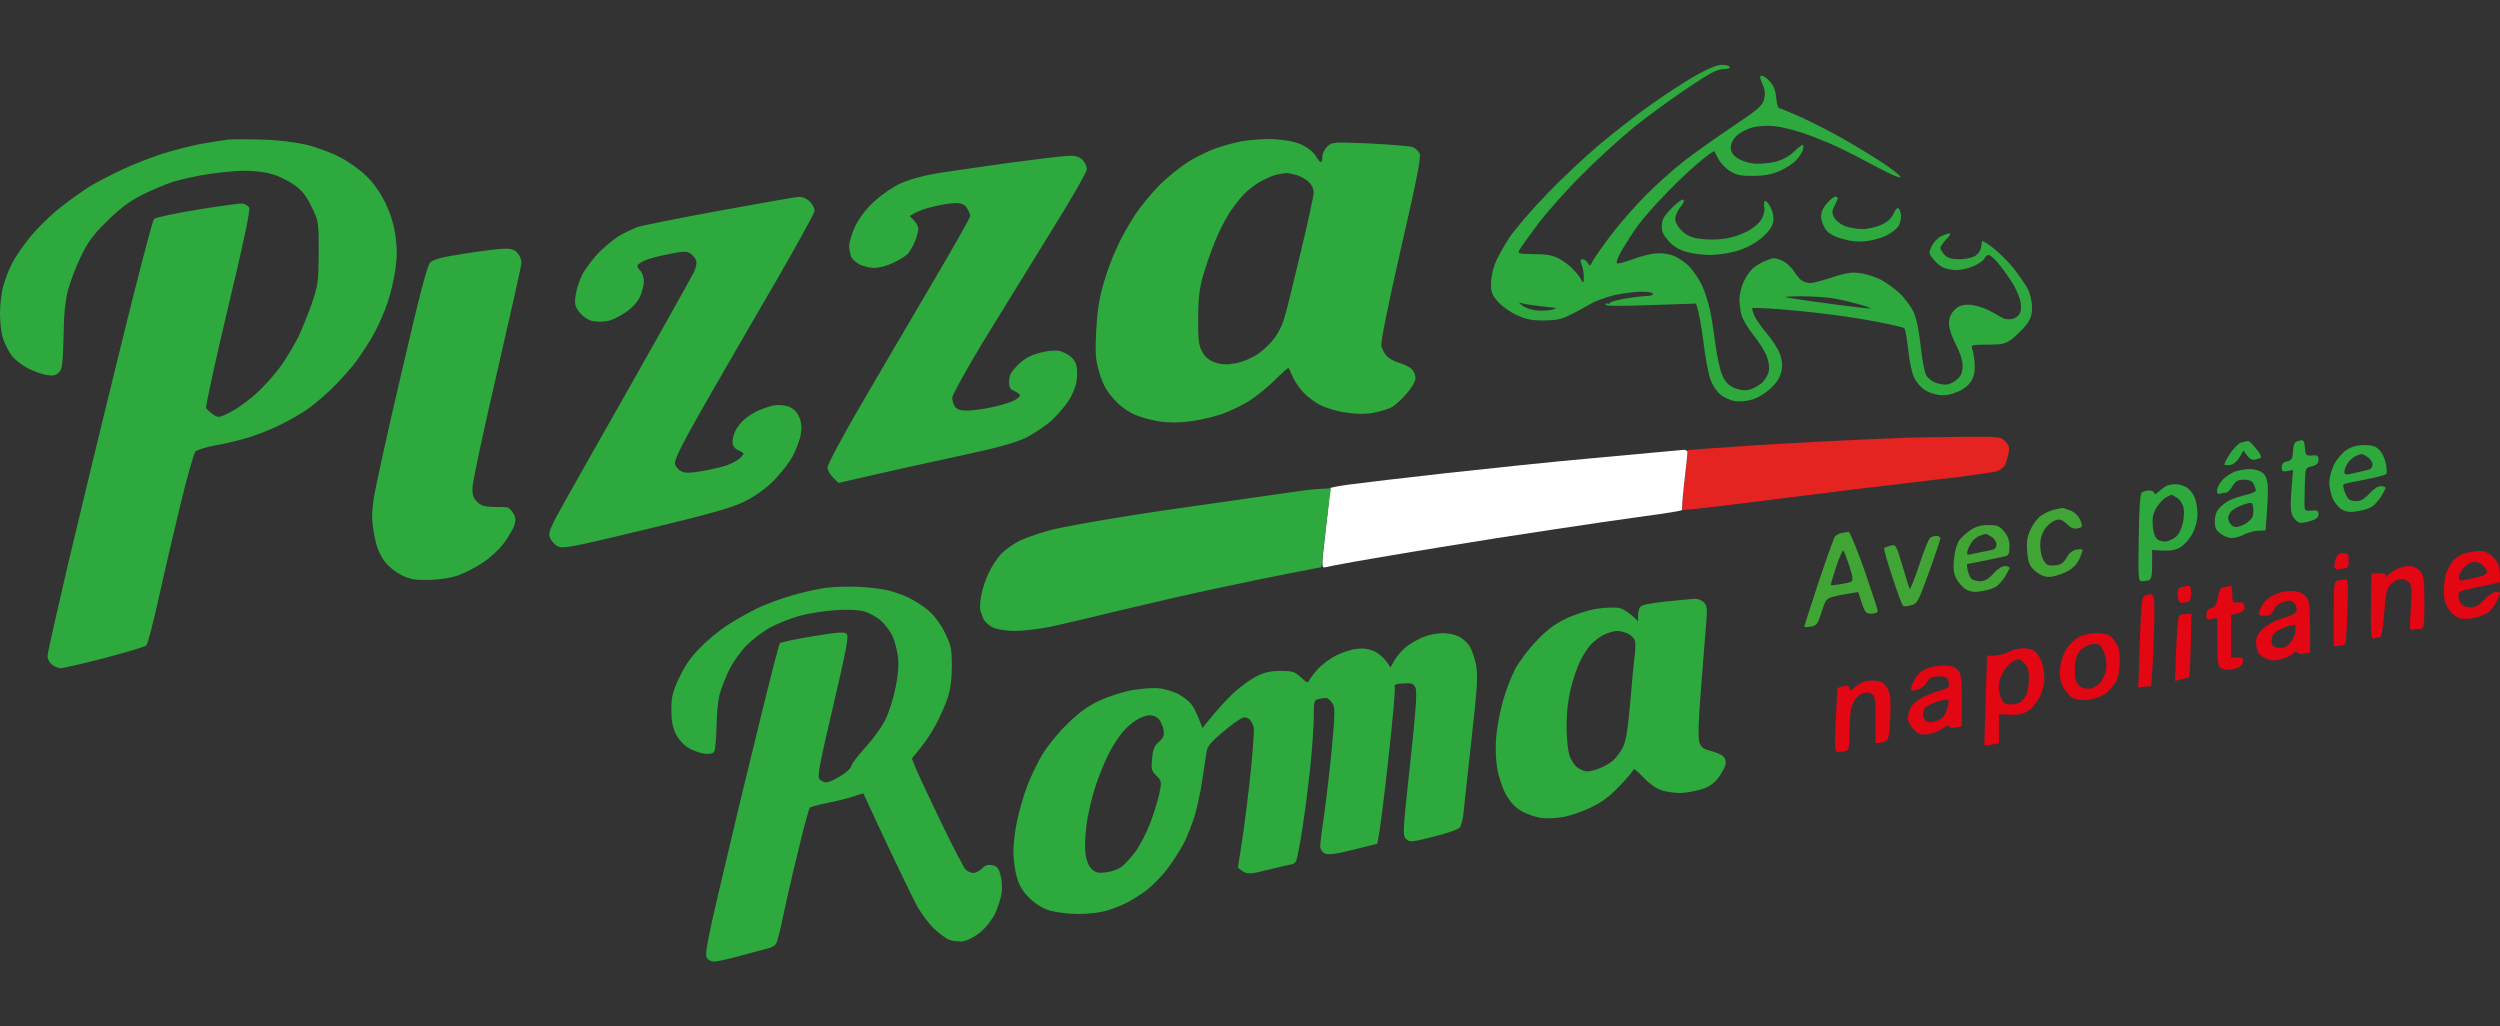 <svg xmlns="http://www.w3.org/2000/svg" viewBox="0 0 1157 475" width="1157" height="475"><rect x="0" y="0" width="1157" height="475" fill="#333333" stroke="none"/><title>PizzaRoma-Logo-Vert-V2</title><style>		.s0 { fill: #e30613 } 		.s1 { fill: #2ea93e } 		.s2 { fill: #e52320 } 		.s3 { fill: #ffffff } 		.s4 { fill: #40a535 } 	</style><g id="Background"><path id="Path 0" fill-rule="evenodd" class="s0" d="m1147.3 255c2.8 0 4.4 0.7 6.7 3 2.4 2.4 3 3.9 3 11.5l-9.7 2.1c-9.3 1.9-9.8 2.1-9.5 4.5 0.2 1.3 0.8 3 1.5 3.7 0.7 0.7 2.5 1.3 4.2 1.3 2.1 0 3.9-1.1 6.3-3.6 1.7-1.9 4.1-3.5 5.2-3.5 1.1 0 2 0.2 2 0.5 0 0.3-0.8 2.1-1.7 4.1-1 2-2.7 4.2-3.8 4.9-1.1 0.7-3.8 1.8-6 2.4-2.3 0.6-5.3 0.7-7 0.3-1.8-0.5-3.9-2.3-5.3-4.3-1.6-2.5-2.2-4.8-2.2-8.7 0-2.8 0.5-6.4 1.1-8 0.6-1.5 1.8-3.8 2.8-5.2 0.9-1.3 3.2-3 5.1-3.7 1.9-0.7 5.2-1.2 7.3-1.3zm-9.3 12c0 1.6 0.5 1.9 2.3 1.5 1.2-0.3 4-0.8 6.1-1.3 2.1-0.4 4.2-1.3 4.5-2 0.3-0.6-0.3-2.1-1.4-3.2-1.1-1.2-3-2.1-4.3-2-1.3 0-3.4 1.1-4.7 2.5-1.3 1.3-2.4 3.3-2.5 4.5z"></path><path id="Path 1" class="s1" d="m105.5 64.6c-2.2 0.3-7.8 1.2-12.5 2-4.7 0.9-12.8 2.9-18 4.6-5.2 1.7-13.5 4.9-18.5 7.3-5 2.3-11.7 5.8-15 7.8-3.3 2.1-9.6 6.5-13.9 10-4.4 3.4-10.6 9.6-13.9 13.7-3.3 4.1-7 9.5-8.2 12-1.3 2.5-3 7-3.9 10-0.9 3-1.6 8.9-1.6 13 0 4.3 0.6 9.4 1.5 12 0.9 2.5 2.7 6 4.1 7.8 1.3 1.7 4.7 4.3 7.4 5.7 2.8 1.4 6.7 2.8 8.8 3.1 2.8 0.4 4.1 0.2 5.5-1.3 1.5-1.5 1.8-3.9 2.1-16.3 0.1-9.9 0.8-16.7 2-21.5 1-3.8 3.6-10.8 5.9-15.5 3.2-6.8 5.6-10.1 12.1-16.5 5.9-5.9 10.3-9.2 16.1-12.2 4.4-2.2 11.2-5.1 15-6.3 3.8-1.1 11.3-2.8 16.5-3.5 5.2-0.8 12.7-1.5 16.5-1.5 3.8 0 9.5 0.7 12.5 1.6 3 0.8 7.6 3.1 10.2 5 3.6 2.5 5.6 5.1 8 10.1 3.3 6.7 3.3 6.9 3.3 21.3-0.1 13.7-0.3 15-3.3 23.8-1.8 5-4.6 12-6.3 15.5-1.8 3.4-5 8.9-7.3 12.2-2.2 3.3-7 8.8-10.6 12.3-3.6 3.5-9.3 7.7-12.6 9.5-6 3.1-6.2 3.2-8.8 1.5-1.4-1-2.9-2.4-3.2-3-0.3-0.7 4.2-21.5 10.1-46.3 7.6-31.7 10.4-45.4 9.8-46.5-0.6-0.8-1.9-1.6-2.9-1.8-1-0.2-10.4 1.1-20.9 2.8-10.5 1.7-19.6 3.7-20.2 4.3-0.7 0.7-7.8 27.8-15.7 60.2-8 32.4-18.8 77.2-24.1 99.5-5.2 22.3-9.5 41.4-9.5 42.5-0.1 1.1 0.7 2.8 1.7 3.8 1 1 2.9 1.8 4.3 1.9 1.4 0 10.6-2.1 20.5-4.7 9.9-2.6 18.5-5.2 19.2-5.8 0.7-0.7 3.2-10.4 5.7-21.7 2.5-11.3 7-30.8 10.1-43.5 3.1-12.7 6.2-23.7 6.9-24.5 0.8-0.8 4.9-2.1 9.3-2.9 4.3-0.7 11.4-2.4 15.8-3.8 4.4-1.4 11.2-4.1 15-6.1 3.8-1.9 9-4.9 11.5-6.6 2.5-1.7 7.6-6 11.4-9.6 3.7-3.6 9-9.4 11.6-13 2.6-3.6 6.4-9.4 8.3-13 2-3.6 4.7-9.9 6.1-14 1.4-4.1 3-11.1 3.6-15.5 0.8-5.7 0.8-10.1 0-15.5-0.6-4.8-2.3-10.2-4.6-15-2.4-4.9-5.4-9.2-8.8-12.5-2.8-2.8-8.3-6.7-12.1-8.7-3.9-2-10.8-4.6-15.5-5.8-5.3-1.2-13-2.2-20.5-2.4-6.6-0.2-13.8-0.2-16 0z"></path><path id="Path 2" class="s2" d="m879.5 202.7c-3.9 0.1-17.1 0.7-29.5 1.3-12.4 0.6-32.9 1.7-45.5 2.6-12.6 0.9-23.1 1.6-23.2 1.7-0.1 0.1-0.8 6.3-1.7 13.7-0.8 7.4-1.3 13.7-1 14 0.3 0.3 19.1-1.9 41.7-4.8 22.7-2.9 54.7-6.8 71.2-8.7 16.5-1.8 31.2-3.9 32.7-4.4 1.6-0.6 3.2-1.9 3.7-2.8 0.5-1 1.2-3.4 1.6-5.3 0.6-2.8 0.3-3.9-1.4-5.7-2.1-2.2-2.5-2.3-21.9-2.1-10.8 0.1-22.8 0.3-26.7 0.5z"></path><path id="Path 3" class="s3" d="m773.5 208.7c-2.2 0.2-18.9 1.7-37 3.4-18.1 1.6-48.5 4.8-67.5 6.9-19 2.1-38.9 4.5-44.2 5.2-5.3 0.7-9.5 1.5-9.3 1.8 0.1 0.3-0.7 8.7-1.9 18.7-2.1 18.2-2.1 18.2-0.1 17.8 1.1-0.3 7-1.4 13-2.5 6-1.1 23.4-4 38.5-6.5 15.1-2.5 39.2-6.3 53.5-8.4 14.3-2.2 33.7-5 43.2-6.3 9.4-1.2 17-2.5 16.8-2.8-0.2-0.3 0.2-6.1 1-13 0.8-6.9 1.5-13.1 1.5-13.7 0-0.7-0.8-1.2-1.8-1.1-0.9 0.1-3.5 0.3-5.7 0.5z"></path><path id="Path 4" fill-rule="evenodd" class="s0" d="m1084.5 256c2.2 0 2.5 0.4 2.5 3.5 0 2.4-0.5 3.5-1.5 3.5-0.8 0-2.2 0.2-3 0.5-0.8 0.3-1.7-0.1-2-0.8-0.3-0.6-0.1-2.4 0.4-4 0.8-2 1.7-2.7 3.6-2.7zm30.3 6c2.1 0 3.9 0.8 5.2 2.3 1.8 2 2 3.6 2 14.5 0 11.5-0.1 12.2-2 12.2-1.1 0-2.7 0.2-3.5 0.5-1.3 0.4-1.4-0.9-0.8-9.9 0.7-8.5 0.5-10.6-0.7-12-0.8-0.9-2.5-1.7-3.8-1.6-1.3 0-3.3 1-4.6 2.3-2 1.9-2.4 3.6-3.2 13.5-0.6 7.8-1.3 11.2-2.2 11.2-0.6 0-1.9 0.2-2.7 0.5-1.3 0.4-1.5-1.6-1-30l3.2-0.2c2.1-0.2 3.3 0.2 3.3 1 0 0.9 0.3 0.9 1 0 0.5-0.6 2.2-1.9 3.7-2.7 1.6-0.9 4.3-1.6 6-1.6zm-29 6.1c0.8-0.1 1 3.6 0.6 14.2-0.2 7.8-0.7 14.8-0.9 15.5-0.2 0.6-1.5 1.2-5.4 1.2v-15c0-14.8 0-15 2.2-15.4 1.3-0.2 2.8-0.4 3.5-0.5zm-73 3c0.8-0.1 1.3 1.2 1.3 3.4 0 2.2-0.5 3.7-1.5 4-0.8 0.3-2.2 0.5-3 0.5q-1.5 0-1.7-3.4c-0.2-2.7 0.1-3.5 1.7-3.9 1.1-0.3 2.6-0.5 3.2-0.6zm19.5 0c0.5 0 0.8 1.7 0.8 3.9 0 3.8 0.2 4 2.7 3.8 2.3-0.2 2.8 0.1 3 2 0.2 1.7-0.4 2.4-6.2 3.8v19.9l2.7-0.2c2.2-0.2 2.8 0.1 2.8 1.7 0 1.2-1 2.4-2.5 3-1.4 0.6-3.5 1-4.8 1-1.2 0.1-2.8-0.5-3.5-1.2-0.9-0.9-1.3-4.6-1.2-22.8l-2.5 0.5c-2.1 0.4-2.5 0.1-2.5-2 0-1.8 0.7-2.7 2.2-3 1.8-0.4 2.5-1.5 3.1-5 0.6-3.4 1.2-4.5 3-4.8 1.2-0.2 2.5-0.5 2.9-0.6zm30.3 2.6c1.7 0.2 3.8 1.4 4.8 2.6 1.5 1.9 1.8 4.1 1.7 25.7l-2.8 0.5c-1.5 0.3-2.9 0.1-3.2-0.5-0.3-0.7-1-0.5-2 0.5-0.8 0.9-3.3 2.1-5.5 2.6-3 0.8-4.7 0.7-6.9-0.3-1.6-0.7-3.3-2.1-3.7-3-0.5-1-0.9-3.2-0.9-4.8 0-2.1 1-3.9 3.2-6.1 2-1.8 5.8-3.8 9.3-4.9 4.3-1.2 6.1-2.3 6.3-3.6 0.2-1.1-0.4-2.6-1.3-3.4-1.3-1.2-2.3-1.3-4.8-0.5-1.9 0.6-3.7 2.2-4.5 3.8-0.9 2.1-1.9 2.7-4.2 2.7-2.6 0-2.9-0.3-2.4-2.2 0.4-1.3 1.4-3.1 2.3-4.2 0.9-1 2.5-2.3 3.6-2.9 1.1-0.6 3.3-1.4 5-1.8 1.7-0.4 4.3-0.5 6-0.2zm-9.8 19.2c-1.1 0.9-1.7 2.6-1.5 4.1 0.2 2 1 2.6 3.3 2.8 2.1 0.2 3.6-0.4 5.1-2 1.2-1.3 2.4-3.8 2.6-5.5 0.3-2 0-3.3-0.6-3.2-0.6 0-2.4 0.5-4.1 1.1-1.7 0.6-3.8 1.8-4.8 2.7zm-57.5-17.9c1.6 0 1.8 1.2 1.7 12.3-0.1 6.7-0.4 16.3-1.4 30.2l-6 0.7 0.7-20.9c0.5-15.7 1-21 2-21.5 0.7-0.4 2.1-0.8 3-0.8zm18.9 9l-0.3 14.4c-0.2 7.9-0.5 14.6-0.8 14.9-0.3 0.2-1.9 0.7-6.5 1.9l0.5-14.4c0.3-7.9 0.9-14.9 1.3-15.6 0.4-0.6 1.9-1.2 5.8-1.2zm-44.4 9c2.4 0 5.2 0.4 6.3 1 1.1 0.6 2.7 2.5 3.6 4.3 1.2 2.2 1.5 5 1.3 9.4-0.3 4.3-1 7-2.5 9-1.2 1.5-3.2 3.6-4.5 4.6-1.3 1-4.7 2.1-7.4 2.5-3.7 0.4-5.7 0.1-7.8-1.1-1.5-0.9-3.4-3.4-4.3-5.4-1.2-2.7-1.4-5.3-1-8.8 0.3-2.9 1.7-6.5 3.1-8.6 1.4-1.9 4-4.3 5.7-5.2 1.8-0.9 5.2-1.7 7.5-1.7zm-9.4 14c-0.3 2.5-0.3 5.7 0.1 7.3 0.3 1.5 1.6 3.2 2.8 3.8 1.3 0.6 3.3 0.8 4.5 0.5 1.3-0.3 3.2-1.6 4.3-2.8 1.1-1.3 2.3-4.1 2.6-6.3 0.4-2.6 0-5.3-1-7.7-1.3-3.2-2.1-3.8-4.5-3.8-1.7 0-4.2 1-5.6 2.3-1.9 1.6-2.8 3.5-3.2 6.7zm-24.6-7c1.8 0 4.2 0.4 5.3 1 1.1 0.6 2.7 2.6 3.5 4.5 0.8 1.9 1.5 5.6 1.5 8.3 0 2.9-0.9 6.4-2.3 9.1-1.3 2.5-3.7 5.2-5.7 6.4-2.6 1.5-4.8 1.9-13 1.2v13.5l-3.2 0.6c-1.8 0.3-3.4 0.4-3.5 0.2-0.1-0.2 0.2-9.5 1.2-41.3l3.5-0.1c1.9 0 4.9-0.8 6.5-1.7 1.6-0.9 4.5-1.6 6.3-1.7zm-8.8 11.1c-1.1 1.8-2 4.9-2 6.7 0 1.7 0.6 4.3 1.3 5.7 0.8 1.8 2 2.5 4 2.5 1.5 0 3.4-0.3 4.3-0.7 0.9-0.5 2.3-2 3-3.5 0.8-1.6 1.4-5 1.4-7.8 0-3.7-0.5-5.5-2-7-1.1-1.1-2.3-2-2.7-2-0.5 0-1.8 0.6-3.1 1.3-1.2 0.7-3.1 2.9-4.2 4.8zm-27.7-3.1c3.4 0 5.2 0.5 6.7 2 1.8 1.8 2 3.3 2 26l-2.7 0.7c-1.8 0.4-2.9 0.2-3-0.5-0.2-0.8-1.3-0.4-3 0.8-1.6 1.2-4.6 2.4-6.8 2.7-3.4 0.5-4.4 0.3-6.7-2-1.6-1.5-2.8-3.8-2.8-5.2 0-1.4 0.6-3.7 1.3-5.1 0.7-1.5 3.3-3.6 6.2-5 2.8-1.3 6.5-2.7 8.3-3.1 1.8-0.5 3.2-1.4 3.2-2 0-0.7-0.2-2-0.5-2.8-0.3-1-1.8-1.5-4.2-1.5-2 0-4.1 0.6-4.5 1.3-0.5 0.6-1.4 1.9-2.1 2.8-0.7 0.9-2.4 1.9-3.9 2.3-2.5 0.5-2.7 0.4-2.2-1.6 0.3-1.3 1.3-3.3 2.2-4.6 0.8-1.3 2.9-3 4.6-3.7 1.7-0.8 5.2-1.4 7.9-1.5zm-8.1 19.3c-0.7 0.6-1.3 2.2-1.2 3.5 0 1.2 0.8 2.6 1.8 3.1 1.1 0.6 2.8 0.4 5-0.5 2.4-1 3.5-2.4 4.3-5.1 0.6-2.1 0.9-4.1 0.6-4.4-0.2-0.4-2.3 0-4.8 0.7-2.4 0.8-5 2-5.7 2.7zm-24.6-12.3c3.6 0 4.7 0.5 6.4 2.8 1.7 2.3 2 4.1 1.9 11.2-0.1 4.7-0.4 9.9-0.8 11.5-0.5 2.4-1.2 3.1-6.1 3.5v-10.7c0.1-8.6-0.2-11.1-1.5-12-1-0.9-2.4-1-4.2-0.5-1.7 0.5-3.5 2.2-4.5 4.3-1.3 2.5-1.8 5.8-1.8 12.7 0 7.3-0.3 9.3-1.5 9.7-0.8 0.3-2.4 0.5-3.5 0.5-1.9 0-2-0.5-1.4-14.7 0.4-8.2 0.7-14.8 0.8-14.9 0-0.1 1.3-0.4 2.7-0.8 1.9-0.5 2.6-0.2 2.7 1 0.1 1.3 0.7 1.1 3.2-1 2.4-1.9 4.3-2.6 7.6-2.6z"></path><path id="Path 5" fill-rule="evenodd" class="s1" d="m796.8 30c1.7 0 3.4 0.4 3.7 1 0.3 0.6-1 1-3 1-2.7 0-6.4 1.9-16.7 8.9-7.3 4.9-18.3 12.9-24.3 17.7-6 4.9-16.9 14.7-24 21.9-7.2 7.1-16.4 17.5-20.6 23-4.1 5.5-8 10.9-8.6 12-1.1 1.9-0.8 2 6.5 2.1 5.8 0 8.7 0.5 11.7 2.1 2.2 1.2 5.2 3.4 6.6 5 1.5 1.5 3.1 3.7 3.7 4.8 1 1.8 1.1 1.7 1.2-1.2 0-1.8-0.4-4.4-1-5.8-0.8-2-0.7-2.5 0.5-2.5 0.8 0 1.9 0.8 2.4 1.8 0.8 1.5 1 1.4 2.1-0.8 0.7-1.4 4.5-6.8 8.4-12 3.9-5.2 11.2-13.5 16.1-18.5 5-5 13-12.2 17.9-16 5-3.9 15.1-11 22.5-16 11.8-7.9 13.6-9.4 14.5-12.5 0.6-2.6 0.5-4.4-0.8-7.2-1.2-2.8-1.3-3.8-0.3-3.8 0.6 0 2.3 1.1 3.7 2.6 1.7 1.8 2.7 4.1 3 7.5 0.3 2.7 0.8 4.9 1.3 4.9 0.4 0 4.6 1.8 9.5 3.9 4.8 2.2 13 6.3 18.2 9.2 5.2 2.9 13.9 8.1 19.3 11.6 5.3 3.4 9.5 6.8 9.2 7.3-0.3 0.5-5.1-1.5-10.7-4.6-5.7-3.1-13.9-7.3-18.3-9.4-4.4-2-11.5-4.9-15.7-6.3-4.3-1.5-10.4-3-13.5-3.3-3.4-0.4-7.7-0.1-10.3 0.6-2.5 0.6-5.7 2.4-7.3 3.8-1.7 1.7-2.7 3.7-2.7 5.5q0 2.7 2.8 4.7c1.5 1.1 4.7 2.3 7.2 2.6 2.5 0.4 6.9 0.1 10-0.6q5.5-1.3 9-4.6c1.9-1.8 3.8-3.3 4.3-3.4 0.4 0 0.4 1 0.1 2.3-0.3 1.2-1.8 3.4-3.3 5-1.4 1.5-4.8 3.7-7.6 4.9-3.5 1.5-7.2 2.2-12 2.2-5.6 0.1-7.8-0.4-10.7-2.1-2.1-1.3-4.5-3.8-5.4-5.5-0.9-1.8-1.8-3.5-2-3.8-0.2-0.3-3.1 1.8-6.6 4.7-3.5 2.8-10.4 9.3-15.4 14.5-5 5.1-10.9 11.8-13.1 14.8-2.2 3-5.5 8.1-7.4 11.3-1.9 3.2-3.1 6.1-2.6 6.5 0.4 0.4 3.5-0.4 7-1.7 3.4-1.3 8.2-2.6 10.7-2.8 2.7-0.3 6.1 0.1 8.5 1.1 2.2 0.8 5.4 3 7.2 4.8 1.7 1.8 4.3 5.5 5.7 8.3 1.4 2.7 3.1 8.2 4 12 0.8 3.8 1.9 11.3 2.6 16.5 0.7 5.2 2 11.4 3.1 13.7 1.4 3.2 2.9 4.7 5.7 5.9q3.7 1.5 6.7 0.8c1.7-0.4 4.2-1.8 5.8-3.1 1.5-1.3 3-3.8 3.3-5.6 0.4-2-0.1-4.7-1.1-7.2-0.9-2.2-3.6-6.5-6.1-9.5-2.4-3-4.8-7.1-5.4-9-0.5-1.9-1-5.3-1-7.5 0-2.2 0.9-5.8 1.9-8 1-2.2 2.9-5 4.2-6.2 1.3-1.2 4.1-2.9 6.2-3.7 3.3-1.4 4.1-1.4 7.2-0.1 2 0.8 4.5 3.1 5.8 5.1 1.2 2 3 4.1 4 4.5 0.9 0.5 2.6 0.9 3.7 0.9 1.1 0 5.5-1.2 9.8-2.6 5.5-1.9 9-2.5 12.2-2.1 2.5 0.2 6.6 1.4 9.3 2.6 2.6 1.1 6.8 4.1 9.5 6.5 2.6 2.4 5.7 6.5 6.9 9.2 1.3 3.1 2.5 8.9 3.2 15.9 0.7 6.2 1.8 12 2.6 13.3 0.8 1.2 2.6 2.6 4 3.2 1.4 0.6 3.6 1 5 1 1.4 0 3.7-1 5.1-2.3 2-1.7 2.6-3.2 2.7-6.2 0-2.6-1.1-6.1-3.1-10-1.9-3.6-3.2-7.5-3.2-9.8 0-2.6 0.7-4.4 2.5-6.2 1.8-1.9 3.5-2.5 6.5-2.5 2.2 0 6.1 1.1 8.8 2.3 2.6 1.3 5.6 3 6.7 3.7 1.2 0.7 3.1 1 4.8 0.6 1.5-0.3 3.1-1.6 3.6-2.9 0.6-1.4 0.6-3.6-0.1-6.2-0.6-2.2-2.5-6.3-4.4-9-1.8-2.8-4.6-6.5-6.1-8.2-1.5-1.8-3.4-3.3-4-3.3-0.7 0-1.5 0.7-1.8 1.5-0.3 0.8-2.4 2.4-4.7 3.5-2.4 1.1-6.1 2-8.3 2-2.2 0-5.1-0.6-6.4-1.3-1.3-0.6-3.4-2.4-4.5-3.9-2-2.5-2-2.9-0.6-5.9 0.8-1.7 2.7-3.8 4.3-4.5 1.5-0.8 3.3-1.4 4-1.4 0.6 0 0 1.2-1.5 2.7-1.5 1.6-2.8 3.4-2.8 4 0 0.7 0.9 2.2 2 3.3 1.4 1.4 3.3 2 6.5 2 2.5 0 5.7-0.6 7.1-1.3 1.4-0.6 2.8-2.3 3.1-3.7 0.2-1.4 0.5-2.9 0.6-3.4 0.1-0.4 2.7 1.2 5.7 3.6 3 2.5 7.4 6.9 9.6 9.9 2.3 3 5 7 6 8.9 0.9 1.9 1.8 5.6 1.8 8.1 0.1 3.5-0.5 5.4-2.6 8.2-1.6 2-4.5 4.9-6.5 6.5-3.3 2.4-4.5 2.7-11.5 2.7-6.6 0-7.7 0.2-7.2 1.5 0.4 0.8 0.9 3.7 1.2 6.5 0.3 3.5 0 6-1.2 8.3-1.1 2.1-3.1 3.9-6.3 5.4-3.3 1.4-6 2-8.8 1.6-2.2-0.2-5.3-1.3-7-2.5-1.6-1.1-3.8-3.6-4.7-5.7-1-2-2.2-7.8-2.7-12.9-0.6-5-1.3-9.5-1.8-9.8-0.4-0.4-5.5-1.6-11.3-2.7-5.8-1.2-15.9-2.8-22.5-3.6-6.6-0.9-17.4-2-24-2.5-6.6-0.5-12.2-0.7-12.5-0.5-0.3 0.2 0.2 1.8 1 3.6 0.8 1.8 3.4 5.5 5.8 8.3 2.3 2.7 5 6.8 5.8 9 1.1 2.7 1.4 5.3 0.9 8-0.5 2.9-1.9 5.2-4.8 8-2.5 2.4-6 4.6-8.7 5.4-2.5 0.7-6.1 1.1-8.2 0.7-2.1-0.3-5-1.7-6.5-2.9-1.6-1.3-3.6-4.2-4.5-6.5-1-2.3-2.5-10.2-3.4-17.5-0.9-7.2-2.1-14.3-3.5-18.2l-21 0.7c-13.8 0.5-20.9 0.5-20.9-0.2 0-0.6 0.5-0.8 1-0.5 0.6 0.3 1 0.2 1-0.3 0-0.4 3.1-1.3 7-2 3.8-0.6 8.4-1.2 10-1.2 1.7 0 3-0.4 3-1 0-0.6-2.4-1-5.2-1-2.9 0-8.4 0.7-12.3 1.5-3.8 0.9-9 2.7-11.5 4.2-2.5 1.5-6.7 3.8-9.5 5.1-3.9 2-6.6 2.5-12 2.5-5.3 0.1-8.3-0.5-12.4-2.4-3-1.3-6.9-4.1-8.8-6.2-2.7-3-3.3-4.5-3.3-8.2 0-2.5 0.8-6.6 1.8-9.3 1-2.6 4-8.1 6.7-12.2 2.8-4.1 10.6-13.2 17.5-20.3 6.9-7.2 17.9-17.5 24.6-23.1 6.7-5.6 17.2-13.8 23.5-18.2 6.3-4.5 15.5-10.5 20.4-13.3 5.8-3.3 10.2-5.1 12.3-5.1zm53.2 111c8.5 1.1 15.6 1.9 15.7 1.8 0.2-0.2-2.3-1.1-5.5-2-3.1-0.9-8.6-2.2-12.2-2.8-3.6-0.5-10.3-0.9-15-0.9-8.1 0.2-8.3 0.2-3.5 1 2.8 0.5 12 1.8 20.5 2.9zm-139.5 2.6c2.2 0.3 5.6 0.2 7.5-0.2 3.2-0.8 3-0.9-3.5-1.5-3.8-0.4-8.1-1-9.5-1.4-2.4-0.6-2.4-0.6-0.5 0.9 1.1 0.9 3.8 1.9 6 2.2zm-121-79.2c5.3 0.3 9.6 1.1 12.8 2.5 2.8 1.3 5.4 3.3 6.5 5.1 0.9 1.6 2 3 2.5 3 0.4 0 0.7-1.1 0.7-2.5 0-1.4 1-3.5 2.3-4.7 2.2-2.1 2.6-2.1 19.7-1.4 9.6 0.5 18.5 1.2 19.8 1.7 1.2 0.5 2.7 1.8 3.2 2.9 0.8 1.5-1.3 12.1-8.7 44.3q-9.6 42.2-9 45c0.4 1.5 1.6 3.6 2.7 4.7 1.1 1.1 3.7 2.5 5.8 3 2 0.6 4.5 1.8 5.5 2.8 1 0.9 1.8 2.8 1.8 4.2 0 1.5-1.7 4.4-4.3 7.4-2.4 2.7-5.5 5.5-7 6.2-1.6 0.8-5.2 1.9-8 2.4-3.6 0.7-7.6 0.7-12.5 0-4-0.5-9.4-2.1-12-3.4-2.7-1.3-6.4-4.1-8.3-6.2-2-2.2-4.2-5.5-4.9-7.4-0.8-1.9-1.6-3.6-1.8-3.7-0.2-0.2-3.2 2.5-6.7 6-3.5 3.4-9 7.8-12.2 9.7-3.2 1.9-8.6 4.5-11.9 5.6-3.3 1.2-9.6 2.7-14 3.3-5.2 0.8-10.2 0.8-14.5 0.2-3.6-0.5-8.9-1.9-11.9-3.2-3.5-1.6-7-4.2-9.8-7.4-3.3-3.7-5-6.9-6.5-12-1.8-6-2-8.7-1.5-19 0.4-8.5 1.3-14.8 3.2-21.5 1.4-5.2 4.3-13.1 6.4-17.5 2-4.4 5.9-11.3 8.6-15.4 2.8-4.1 8-10.4 11.7-14 3.7-3.6 9.6-8.3 13-10.4 3.5-2.1 8.8-4.7 11.8-5.8 3-1.2 8.7-2.7 12.5-3.5 3.9-0.7 10.6-1.2 15-1zm-6.5 19.8c-2.5 1.5-5.9 4.1-7.6 6-1.8 1.8-4.8 5.8-6.7 8.8-1.9 3-4.9 8.9-6.5 13-1.7 4.1-4.1 11.1-5.4 15.5-1.8 6.3-2.2 10.6-2.3 20 0 10.3 0.3 12.5 2 15.5 1.4 2.4 3.3 3.9 6 4.8 3.1 1 5.3 1.1 9.5 0.3 3.2-0.6 7.4-2.4 10.2-4.3 2.6-1.8 6-5.1 7.6-7.3 1.7-2.2 3.7-6.2 4.5-9 0.9-2.7 4.3-16.5 7.6-30.5 3.4-14 6.1-26.6 6.1-28 0-1.4-1-3.5-2.2-4.7-1.3-1.3-3.9-2.7-5.8-3.3-1.9-0.5-4.2-1-5-0.9-0.8 0.1-2.8 0.4-4.5 0.8-1.6 0.4-5 1.9-7.5 3.3zm-88.2-12.1c3-0.1 4.8 0.5 6.2 1.9 1.1 1.1 2 3 2 4.3 0 1.2-7.5 14.4-16.8 29.2-9.2 14.9-23.2 37.6-31.1 50.5-7.8 12.9-14.3 24.6-14.4 26 0 1.4 0.6 3.3 1.3 4.3 1 1.2 2.8 1.8 5.8 1.7 2.3 0 7.4-0.7 11.2-1.5 3.9-0.8 8.4-2.2 10-3 1.7-0.8 3-1.9 3-2.5 0-0.6-1.1-1.4-2.5-2-2-0.8-2.5-1.7-2.5-4.5 0-2.7 0.9-4.4 4-7.5 2.9-2.9 5.6-4.5 9.8-5.6 3.3-1 7.1-1.4 9.2-1 1.9 0.3 4.6 1.7 6 3.1 2 2.1 2.5 3.5 2.5 7.8-0.1 3.8-0.9 6.6-3 10.6-1.7 3-5.5 7.6-8.5 10.4-3 2.8-8.6 6.5-12.5 8.4-5.1 2.4-13.2 4.6-30 8.2-12.6 2.7-30.5 6.6-56.4 12.6l-2.6-2.5c-1.4-1.4-2.5-3.5-2.5-4.7 0-1.3 6.6-13.7 14.6-27.5 8.1-13.9 22.9-39.2 33-56.3 10.1-17.1 18.4-31.7 18.4-32.5 0-0.8-0.7-2.5-1.5-3.7-1.1-1.7-2.5-2.3-5.2-2.3-2.1 0-6.7 0.7-10.3 1.6-3.6 0.8-7.5 2.1-11 4.4l2 2c1.1 1.1 2 2.9 2 4 0 1.1-0.7 3.7-1.6 5.8-0.8 2-2.3 4.6-3.2 5.6-0.9 1-3.9 2.9-6.7 4.2-2.7 1.3-6.7 2.4-8.7 2.4-2.1 0-5.1-0.7-6.8-1.5-1.6-0.8-3.4-2.4-4-3.5-0.5-1.1-1-3.5-1-5.2 0-1.8 1.3-6 2.9-9.3 1.9-3.8 5-7.9 8.8-11.4 3.2-2.9 8.5-6.6 11.8-8.1 3.4-1.6 10.2-3.6 15.5-4.5 5.2-0.9 20.5-3.1 34-5 13.5-1.8 26.4-3.4 28.8-3.4zm-124.8 19c1.4 0 3.5 0.9 4.8 2.2 1.2 1.2 2.2 3.1 2.2 4.2 0 1.1-8.1 15.7-17.8 32.5-9.8 16.8-24.5 42.2-32.7 56.5-11.3 19.9-14.6 26.5-14.1 28.3 0.3 1.2 1.6 2.7 2.9 3.3 1.6 0.9 4.1 0.9 9.7-0.1 4.1-0.7 9.3-1.9 11.5-2.7 2.2-0.8 4.8-2.2 5.8-3.1 1-0.9 1.8-1.9 1.8-2.2 0-0.3-1.2-1.1-2.6-1.7q-2.5-1.3-2.5-3.8c0-1.4 0.6-3.7 1.4-5.2 0.8-1.6 2.5-3.8 3.8-4.9 1.2-1.2 4.1-3.1 6.3-4.2 2.2-1 5.7-2.2 7.8-2.6 2.2-0.3 5-0.1 7 0.7 2.1 0.9 3.7 2.5 4.6 4.8 1 2.3 1.2 4.9 0.7 7.9-0.4 2.5-2.1 7.1-3.9 10.4-1.8 3.2-5.9 8.4-9.2 11.6-3.8 3.7-8.8 7.1-13.5 9.4-5.7 2.7-16.4 5.7-45.5 12.7-34.5 8.3-38.2 9-40.5 7.7-1.4-0.8-2.9-2.6-3.5-4-0.9-2.3 0-4.5 7.9-18.5 4.9-8.7 19.7-34.9 33-58.3 13.2-23.4 24.8-44.1 25.7-46 1-2 1.5-4.3 1.1-5.4-0.4-1.1-1.6-2.5-2.7-3.3-1.7-1.1-3.3-1.1-10 0.3-4.4 0.8-9.5 2.2-11.2 3-1.8 0.8-3.3 1.9-3.3 2.4 0 0.6 0.7 1.7 1.5 2.5 0.8 0.8 1.5 3 1.5 4.8 0 1.7-0.9 5-1.9 7.2-1.2 2.5-3.7 5.2-6.8 7.2-2.6 1.8-6.4 3.6-8.3 3.9-1.9 0.3-5 0.3-6.7 0-2-0.4-4.3-1.9-5.9-3.8-2.3-2.9-2.6-3.9-2-8.3 0.4-2.7 1.9-7.2 3.4-10 1.5-2.7 5-7.2 7.7-10 2.8-2.7 7-6.2 9.5-7.6 2.5-1.4 6.1-3.1 8-3.8 1.9-0.7 19-4.1 38-7.6 19-3.5 35.6-6.4 37-6.4zm479.3-0.1c0.7 0 1.2 0.3 1.2 0.8 0 0.4-0.7 1.9-1.5 3.5-1.2 2.2-1.3 3.1-0.2 5.2 0.6 1.4 2.8 3.2 4.7 4 1.9 0.8 5.6 1.5 8.3 1.5 2.6 0 6.6-0.9 9-2 2.7-1.3 4.6-3 5.5-5 0.6-1.7 1.7-2.9 2.2-2.7 0.5 0.2 1.1 1.7 1.3 3.3 0.1 1.6-0.4 3.9-1.3 5.2-0.8 1.2-3.3 3.1-5.5 4.2-2.2 1.1-6.4 2.3-9.2 2.6-3.6 0.4-7.2 0.1-11-1-4-1.1-6.4-2.5-7.8-4.3-1.2-1.6-2.1-4.2-2.2-6 0-2.1 0.9-4.2 2.7-6.2 1.5-1.7 3.2-3.1 3.8-3.1zm-70.3 1.4c0.6 0.3 0.2 1.6-0.9 2.9-1.1 1.2-2.2 3.3-2.6 4.7-0.5 1.8 0 3.4 1.9 5.8 1.7 2.1 4.1 3.6 6.9 4.3 2.3 0.6 7.1 0.9 10.7 0.7 4.3-0.3 8.5-1.3 12.3-3.1 3.7-1.7 6.4-3.9 7.7-5.9 1.3-2.1 1.8-4.3 1.5-6-0.3-1.6 0-2.8 0.5-2.8 0.5 0 1.7 1.5 2.6 3.3 1 2 1.4 4.4 1 6.5-0.4 2.2-2.1 4.5-5.3 7.3-3.2 2.6-7 4.7-11.3 6-3.6 1.1-9.2 1.9-12.5 1.9-3.3 0-8.2-0.6-11-1.4q-5-1.4-8.2-5c-2.6-2.8-3.3-4.4-3.2-7.2 0.1-2.9 1.1-4.6 4.6-8.1 2.4-2.5 4.8-4.2 5.3-3.9zm-546 22.7c3.4-0.1 5 0.3 6.5 2 1.1 1.2 1.9 3.2 1.8 4.7-0.1 1.5-5.2 24.3-11.3 50.7-6.1 26.4-11.2 50.1-11.3 52.7-0.2 3.8 0.3 5.2 2.1 7 1.7 1.8 3.4 2.3 7.5 2.4 2.8 0 5.8 0.1 6.5 0.2 0.6 0.1 1.9 1.3 2.7 2.7 1.2 2 1.3 3.2 0.5 5.7-0.6 1.8-2.8 5.5-4.9 8.3-2 2.7-6.4 6.8-9.7 8.9-3.2 2.2-8.4 4.8-11.4 5.9-3.5 1.2-8.5 2-13.5 2.1-6.8 0.1-8.8-0.3-13-2.4-3.2-1.7-6.1-4.2-8.1-7-2.1-3.2-3.4-6.7-4.3-12-1.1-6-1.1-9.2-0.2-16 0.7-4.7 6.4-30.8 12.8-58 8.5-36.8 12-50 13.4-51.5 1.5-1.5 5.2-2.5 15.7-4.1 7.5-1.2 15.7-2.2 18.2-2.3zm833.7 92.1c0.3 3.5 0.5 3.8 3.3 3.6 2.5-0.3 3 0.1 3 2 0 1.6-0.8 2.4-3 3-3 0.7-3.1 0.8-3.3 7.5-0.1 3.7-0.2 8.2-0.2 10 0 3 0.2 3.2 3.2 3 2.7-0.3 3.3 0.1 3.3 1.7 0 1.4-1 2.3-3.3 3-1.7 0.6-4 1-5 1-0.9 0-2.5-1.2-3.4-2.7-1.4-2.4-1.6-4.2-0.1-21.8l-2.6 0.5c-2.1 0.4-2.6 0.1-2.6-1.7 0-1.7 0.7-2.4 2.5-2.8 2.1-0.4 2.5-1.1 2.7-4.7 0.3-3.5 0.7-4.3 2.7-4.8 2.2-0.6 2.5-0.3 2.8 3.2zm-26.5-3.1c0.5-0.1 1.7 0.9 2.8 2.2 1.1 1.2 2.5 3 3 4 0.8 1.4 0.5 1.8-1.8 2.3-2.1 0.5-3 0.2-5.9-4.1l-1.9 3.2c-1.1 1.9-2.9 3.3-4.2 3.5-1.3 0.2-2.5 0.1-2.7-0.2-0.2-0.3 0.9-2.5 2.5-5 1.7-2.5 4-4.8 5.2-5.2 1.3-0.3 2.6-0.6 3-0.7zm54 1.9c3.7 0 5.3 0.5 7 2.3 1.3 1.3 2.6 4.1 3 6.3 0.4 2.1 0.5 4.2 0.2 4.7-0.2 0.4-3.4 1.3-7.2 2.1-3.7 0.8-8.2 1.7-10 2-3.1 0.6-3.2 0.7-2.2 3.9 0.6 1.7 1.6 3.5 2.3 3.9 0.6 0.4 2.3 0.8 3.7 0.7 1.6 0 3.6-1.3 5.5-3.4 1.7-2 4-3.5 5.2-3.5 1.3 0 2.3 0.3 2.3 0.8 0 0.4-0.9 2.2-2 4-1.1 1.7-3 3.9-4.3 4.7-1.2 0.8-4.2 1.8-6.7 2.1-3.4 0.6-5.2 0.3-7.3-0.9-1.5-0.9-3.4-3.3-4.2-5.2-0.8-1.9-1.5-5.2-1.5-7.2 0-2.1 1-5.8 2.2-8.3 1.3-2.5 3.8-5.5 5.7-6.7 2.4-1.6 5-2.3 8.3-2.3zm-7.6 8.2c-0.9 1.3-1.6 3.1-1.6 4.1 0 1.5 0.5 1.6 4.2 0.7 2.4-0.6 5.3-1.2 6.5-1.5 1.5-0.3 2.3-1.2 2.3-2.5 0-1.1-1-2.7-2.3-3.5-1.2-0.8-2.4-1.5-2.7-1.4-0.3 0-1.5 0.4-2.6 0.9-1.2 0.5-2.9 1.9-3.8 3.2zm-45.6 2.9c1.9-0.1 4.5 0.6 5.7 1.4 1.6 1 2.4 2.8 2.8 5.8 0.2 2.3 0.1 8-1 21.2l-3.5 0.1c-1.9 0.1-4.8 0.9-6.5 1.8-1.7 0.9-4.1 1.6-5.5 1.6-1.4 0.1-3.7-0.8-5.3-2-2.1-1.5-2.7-2.8-2.7-5.7 0-2.4 0.7-4.6 2-6 1.1-1.3 3.2-2.9 4.7-3.7 1.6-0.8 4.9-1.9 7.5-2.5 2.7-0.6 4.8-1.5 4.8-2.1 0-0.6-0.5-1.9-1-3-0.7-1.4-2-2-4.5-2-2.8 0-3.8 0.6-5.3 3-0.9 1.6-2.3 3-3 3-0.6 0-1.9 0.2-2.7 0.5q-1.5 0.5-1.5-1.5c0-1.1 1.1-3.2 2.4-4.7 1.4-1.6 4-3.3 5.8-4 1.8-0.6 4.9-1.2 6.8-1.2zm-8 19.2c-1.1 0.9-1.9 2.7-1.8 3.8 0.2 1.2 1.1 2.7 2 3.3 1.3 0.8 2.5 0.7 5.3-0.6 1.9-1 3.8-2.8 4.1-4 0.3-1.3 0.4-3.3 0.1-4.4-0.3-2-0.7-2-4-1-2 0.6-4.6 1.9-5.7 2.9zm-26.3-12.2c1.3-0.1 3.4 0.5 4.8 1.2 1.4 0.6 3.2 2.7 4 4.5 0.8 1.7 1.5 5.3 1.5 8 0 2.9-0.9 6.4-2.3 9.1-1.3 2.5-3.7 5.2-5.7 6.4-2.6 1.5-4.7 1.9-13 1.2v6.8c0 5.1-0.4 6.8-1.5 7.2-0.8 0.3-2.3 0.5-3.3 0.5-1.6 0-1.7-1.5-1.4-20.2 0.2-14.4 0.7-20.5 1.5-21 0.7-0.4 2.2-0.8 3.4-0.8 1.3 0 2.3 0.6 2.3 1.3 0 0.7 0.9 0.3 2.2-0.9 1.3-1.2 3-2.4 3.8-2.7 0.8-0.3 2.5-0.6 3.7-0.6zm-8.8 11c-1.5 2.6-1.9 4.6-1.6 8.4q0.5 5 2.4 6.3c1 0.7 2.9 1 4.3 0.7 1.4-0.4 3.3-1.4 4.3-2.3 1-0.9 2.3-3.5 2.8-5.7 0.6-2.2 0.8-5.5 0.5-7.2-0.3-1.8-1.6-4-2.9-4.8-1.2-0.8-2.4-1.5-2.7-1.5-0.3 0-1.5 0.6-2.8 1.3-1.2 0.7-3.1 2.9-4.3 4.8zm-381.9-9.1l-0.6 3.8c-0.3 2-1.3 10.2-3.9 32.7l-14 2.7c-7.7 1.5-22.8 4.6-33.5 6.9-10.7 2.2-30.5 6.8-44 10-13.5 3.3-28.8 6.9-34 8-5.2 1-12.5 1.9-16.3 1.9-3.7 0-8.1-0.7-10-1.5-1.7-0.8-3.7-2.5-4.4-3.7-0.6-1.3-1.3-3.2-1.6-4.3-0.3-1.1-0.1-4.2 0.4-7 0.5-2.7 2-7.2 3.3-10 1.2-2.7 3.8-6.7 5.7-8.9 1.9-2.1 6.1-5.1 9.4-6.6 3.3-1.5 9.8-3.7 14.5-4.9 4.7-1.1 18.2-3.6 30-5.5 11.8-2 34.5-5.3 50.5-7.5 16-2.3 31.7-4.5 35-5 3.3-0.5 7.7-0.9 13.5-1.1zm-218 45.6c4.7 0.3 10.5 1 13 1.6 2.5 0.6 6.7 2.1 9.5 3.4 2.7 1.3 7 4 9.4 6.1 2.6 2.3 5.6 6.4 7.5 10.3 2.8 5.8 3.1 7.4 3.1 15.5 0 6-0.7 10.8-1.9 14.5-1 3-3.5 8.6-5.5 12.4-2 3.8-5.3 8.9-11.1 15.6l1.9 4.8c1.1 2.6 6.3 13.7 11.6 24.7 5.3 11 10.4 20.8 11.3 21.8 0.9 1 2.6 1.7 3.7 1.7 1.1 0 2.9-1 4-2.1 1.5-1.5 2.7-1.9 4.7-1.5 2.3 0.5 3 1.4 3.9 4.9 0.6 2.3 0.8 6 0.4 8.2-0.3 2.2-1.6 6.2-2.8 8.9-1.3 2.9-4.1 6.5-6.7 8.8-2.6 2.2-6 4-8 4.4-1.9 0.3-4.9 0-6.5-0.6-1.7-0.6-4.9-3-7.3-5.3-2.4-2.3-5.8-6.9-7.7-10.2-1.8-3.3-8.1-16.4-14.1-29-5.9-12.6-10.8-23.1-10.8-23.2-0.1-0.2-2.1 0.4-4.6 1.3-2.5 0.8-7.9 2.2-12 3-4.1 0.8-7.8 1.8-8.2 2.2-0.4 0.4-2.5 7.9-4.6 16.7-2.2 8.8-5.2 21.6-6.7 28.5-1.4 6.9-3 14-3.6 15.7-0.7 2.8-1.6 3.5-5.2 4.4-2.3 0.6-8.1 2.1-13 3.5-4.8 1.3-9.8 2.4-11.2 2.4-1.5 0-2.9-0.8-3.5-2-0.8-1.5 0.8-9.8 6.6-34.3 4.1-17.7 11.8-49.8 17.1-71.2 5.2-21.4 9.8-39.4 10.2-39.8 0.3-0.4 7.1-1.9 15.1-3.2 11.4-1.9 14.8-2.2 15.8-1.2 1.1 1 0 6.9-6.2 33.4-6.2 26.5-7.4 32.6-6.4 33.8 0.7 0.9 2.2 1.6 3.3 1.6 1.1-0.1 4.1-1.4 6.7-3.1 2.7-1.6 4.8-3.7 4.8-4.5 0-0.8 3-4.8 6.6-8.7 3.7-4.1 7.9-9.9 9.4-13.3 1.6-3.3 3.6-9.8 4.5-14.5 1.2-5.7 1.5-10.3 1.1-14-0.4-3-1.5-7.3-2.5-9.5-1-2.2-3.4-5.5-5.4-7.2-2-1.8-5.6-3.8-8-4.4-2.5-0.7-7.8-0.9-13.2-0.5-5 0.3-12.4 1.5-16.5 2.6-4.1 1.2-10.2 3.6-13.4 5.3-3.3 1.8-8.2 5.5-11 8.3-2.8 2.8-6.5 8-8.2 11.5-1.7 3.5-3.7 8.7-4.4 11.4-0.7 2.8-1.4 9.5-1.4 15-0.1 5.5-0.6 10.6-1.1 11.4-0.7 0.9-2.2 1.2-4.5 0.9-1.9-0.2-5.2-1.4-7.3-2.6-2.2-1.3-4.6-3.9-5.9-6.5-1.5-3.1-2.1-6-2.1-11.2 0-6 0.5-8.1 3.7-15 2.8-5.8 5.5-9.7 10-14.1 3.3-3.4 9-8 12.6-10.3 3.6-2.3 9.8-5.8 13.7-7.7 4-1.9 11.2-4.5 16-5.9 4.9-1.4 11.9-3 15.8-3.5 3.8-0.5 10.8-0.6 15.5-0.4zm386.2 5.5c1.6 0 3.5 0.7 4.4 1.7 1.4 1.4 1.6 3 1.1 8.7-0.3 3.9-1.4 17.4-2.4 30.1-1.3 16.5-1.5 24-0.8 26 0.8 2.3 1.9 3.1 5.2 3.9 2.3 0.6 4.9 1.7 5.8 2.5 1 1 1.4 2.4 1 4-0.3 1.4-1.9 4.2-3.5 6.3-2.2 2.7-4.4 4.1-8.3 5.2-2.8 0.8-7 1.5-9.2 1.5-2.2 0-5.8-0.5-8-1.1-2.6-0.7-5.7-2.8-8.8-6-2.6-2.7-4.7-4.5-4.7-3.9 0 0.6-2.8 4-6.3 7.6-4.4 4.7-8.2 7.6-13.2 10-3.9 1.9-9.7 3.9-13 4.5-3.3 0.6-8 0.8-10.5 0.4-2.5-0.4-6.4-1.7-8.8-3.1-2.8-1.6-5.2-4.1-7.2-7.6-1.7-3.1-3.4-8.2-4.1-12.3-0.7-4.3-0.9-10.1-0.4-15 0.4-4.4 1.8-11.8 3.2-16.5 1.3-4.7 3.9-11.2 5.6-14.5 1.8-3.3 6.1-9.1 9.7-12.8 4.7-5 8.4-7.8 13.5-10.3 3.9-1.9 10.1-3.9 14-4.6 3.9-0.6 8.6-0.8 10.5-0.5 1.9 0.3 4.8 1.9 9.1 6.2v-2.5c-0.1-1.4 0.4-3.2 0.9-4 0.6-1 4.2-1.8 11.7-2.6 5.9-0.6 12-1.2 13.5-1.3zm-48.2 21.5c-1.4 1.6-3.5 4.9-4.7 7.4-1.3 2.5-3.2 8.1-4.3 12.5-1.3 5.4-2 11.1-2 17.5 0 5.2 0.6 11.3 1.3 13.4 0.6 2.1 2.3 4.7 3.7 5.8 1.4 1 3.5 1.9 4.7 1.8 1.3 0 4-0.7 6-1.6 2.1-0.8 4.9-2.5 6.1-3.7 1.3-1.2 3.3-3.9 4.3-5.9 1.4-2.8 2.3-8.3 3.4-21 0.8-9.5 1.7-19.3 2.1-21.8 0.3-2.5 0.4-5.4 0-6.5-0.3-1.1-1.7-2.6-3.1-3.2-1.4-0.7-3.7-1.3-5.3-1.3-1.5 0.1-4.3 0.9-6.2 1.9-1.9 1-4.6 3.1-6 4.7zm-68.3-5.6c2.4 0 5.7 0.7 7.3 1.5 1.6 0.8 3.9 2.7 5 4.3 1 1.5 2.4 5.4 3.1 8.7 0.9 5.1 0.7 9.8-1.9 33-1.7 14.9-3.3 30.1-3.7 34-0.3 4.1-1.2 7.7-2 8.6-0.8 0.8-6.3 2.7-12.3 4.2-10.2 2.5-10.8 2.6-12.5 0.9-1.6-1.6-1.5-3.3 1.9-34.7 2.7-24.9 3.3-33.5 2.5-35.2-0.9-2-1.8-2.3-5.6-2-3.5 0.1-4.4 0.5-4 1.7 0.3 0.8-1 15.9-3 33.5-1.9 17.6-3.9 33.6-5.1 39l-10.9 2.7c-8.2 2.1-11.6 2.5-13.3 1.8-1.4-0.7-2.2-1.9-2.2-3.5 0-1.4 0.9-8.5 2-15.7 1-7.3 2.6-21.2 3.5-30.8 1.4-15.6 1.4-17.7 0-19.7-0.8-1.3-2.1-2.3-2.8-2.3-0.6 0-2.2 0.2-3.5 0.5-2 0.5-2.2 1-2.2 8.3 0 4.2-0.7 14.2-1.5 22.2-0.8 8-2.4 20.8-3.6 28.5-1.2 7.7-2.5 14.8-3 15.8-0.5 0.9-1.4 1.7-1.9 1.7-0.5 0-5.5 1.1-11 2.5-9.6 2.4-10.1 2.4-14.1-1l2.1-13.5c1.1-7.4 2.9-21.6 3.9-31.5 1-9.9 1.6-18.9 1.3-20-0.3-1.1-1-2.6-1.6-3.3-0.6-0.7-1.9-1.3-2.9-1.2-0.9 0-5.1 2.8-9.2 6.3-5.6 4.6-7.7 7-8 9.2-0.3 1.6-1.2 7.5-2 13-0.8 5.5-2.4 13.1-3.6 17-1.2 3.9-3.4 9.5-4.9 12.5-1.5 3-5 8.4-7.6 11.9-2.7 3.6-7.2 8.1-9.9 10.2-2.8 2-7 4.7-9.5 5.9-2.5 1.3-6.8 2.9-9.5 3.6-2.8 0.8-8.4 1.4-12.5 1.4-4.1 0-9.9-0.7-12.8-1.5-3.5-1-6.6-2.9-9.6-5.7-3.2-3.1-4.8-5.8-6-9.8-0.9-3-1.6-8.3-1.6-11.7 0-3.5 0.7-9.8 1.6-14 0.9-4.3 2.9-11.4 4.5-15.8 1.6-4.4 4.8-11.1 7.1-15 2.3-3.9 7.4-10.3 11.5-14.2 5.4-5.4 9.3-8.2 15-11 4.6-2.1 11.1-4.2 15.8-5 4.5-0.7 10-1.1 12.5-0.7 2.5 0.4 6.1 1.5 8 2.4 1.9 1 4.5 2.9 5.7 4.2 1.3 1.2 3.1 4.4 5.8 11.7l4.5-5.5c2.5-3.1 7-8 10-10.8 3-2.8 7.7-6.2 10.5-7.6 3.7-1.9 6.6-2.5 11.2-2.5 5.5 0 6.5 0.3 9.4 3 2.5 2.4 3.3 2.7 3.7 1.5 0.3-0.8 2.2-3.2 4.1-5.4 2-2.1 5.8-5 8.6-6.3 2.7-1.4 7-2.8 9.5-3 3.2-0.4 5.6 0 8.4 1.3 2.1 1.1 4.6 3.1 7.1 7.3l2.1-3.7c1.2-2 3.9-4.9 6-6.5 2.2-1.5 5.7-3.4 7.9-4.2 2.2-0.8 5.9-1.4 8.2-1.5zm-148.7 46.5c-1.8 2.2-4.6 6.7-6.2 10-1.7 3.3-4.4 10.1-6 15-1.6 4.9-3.4 12.8-4 17.5-0.6 4.7-0.8 10.6-0.4 13.3 0.4 2.9 1.4 5.5 2.8 6.9 1.9 1.7 3.1 2 6.8 1.5 2.5-0.3 5.6-1.4 7-2.5 1.4-1 4.2-4.1 6.3-6.8 2-2.7 5.1-8.5 6.8-12.9 1.7-4.4 3.7-10.7 4.4-14 1.2-5.9 1.1-6.1-1.3-8.5-2.3-2.2-2.5-3.1-2-8 0.4-4.3 1.1-6 3.2-7.7 2.1-1.9 2.5-2.9 2.1-5.5-0.3-1.8-1.4-4.1-2.3-5.1-0.9-1-2.8-1.7-4.2-1.7-1.4 0-4.2 1-6.2 2.3-2 1.2-5.1 4-6.8 6.2z"></path><path id="Path 6" fill-rule="evenodd" class="s4" d="m954.3 235.1c0.4-0.1 2.2 0.5 4 1.2 2 0.9 3.6 2.5 4.5 4.5 1.1 3 1.1 3.2-1.3 3.7-1.8 0.4-3.2-0.2-5-2-1.8-1.8-3.2-2.3-4.7-1.9-1.3 0.3-3.3 1.7-4.5 3-1.3 1.3-2.6 4.1-2.9 6.2-0.4 2-0.1 5.4 0.5 7.5 0.6 2 1.9 3.9 2.9 4.2 0.9 0.3 2.9 0.3 4.5 0 1.7-0.3 3.2-1.6 4.2-3.5 0.9-1.9 2.5-3.2 4.3-3.6 1.5-0.3 2.8-0.3 3 0 0.1 0.3-0.6 2.3-1.5 4.4-1.3 2.6-3.1 4.4-6.3 6-2.5 1.2-6 2.2-7.7 2.2-2.2 0-4.4-1-6.4-2.7-2.7-2.4-3.2-3.7-3.7-8.8-0.4-4.7-0.1-7 1.6-10.5 1.1-2.5 3.3-5.4 4.9-6.4 1.5-1.1 4.2-2.3 5.8-2.7 1.7-0.4 3.3-0.7 3.8-0.8zm-34.1 7.9c4.1 0 5.2 0.4 7.3 3 1.8 2.1 2.5 4.2 2.5 7 0 3.3-0.4 4.1-2.2 4.5-1.3 0.3-5.6 1.2-9.5 2-4 0.8-7.5 1.5-7.8 1.5-0.3 0-0.2 1.2 0.1 2.8 0.3 1.5 1.1 3.3 1.7 4 0.7 0.7 2.6 1.2 4.2 1.2 2.1-0.1 3.9-1.1 6-3.5 1.7-2 4-3.5 5.3-3.5 1.2 0 2.2 0.3 2.2 0.8 0 0.4-0.9 2.2-2 4-1.1 1.7-3 3.9-4.2 4.7-1.3 0.8-4.3 1.8-6.8 2.1-3.4 0.6-5.2 0.3-7.2-0.9-1.6-0.9-3.5-3.2-4.4-4.9-1.3-2.5-1.5-4.8-1.1-9.3 0.4-3.6 1.4-7 2.5-8.5 1-1.4 3.4-3.5 5.2-4.7 2.3-1.6 4.8-2.3 8.2-2.3zm-7.5 7.6c-0.8 1.1-1.7 2.9-2.1 4.2-0.5 1.7-0.2 2.1 1.2 1.8 0.9-0.3 3.3-0.7 5.2-1.1 1.9-0.4 4.3-0.8 5.3-1.1 0.9-0.2 1.7-1.3 1.7-2.4 0-1.1-1-2.7-2.2-3.5-1.3-0.8-2.5-1.5-2.8-1.4-0.3 0-1.5 0.4-2.7 0.8-1.2 0.5-2.8 1.7-3.6 2.7zm-57.2-4.5c0.6-0.1 3.8 7.8 7.3 17.6 3.4 9.8 6.2 18.4 6.2 19.1 0 0.7-1.3 1.2-3 1.2-2.7 0-3.1-0.4-6-10l-3.7 0.6c-2.1 0.3-5.5 0.9-7.5 1.5-3.6 0.8-3.9 1.3-5.8 7.2-1.7 5.5-2.3 6.3-5 6.7-1.6 0.3-3 0.3-3 0 0-0.3 3-9.5 6.6-20.5 3.7-11 7.1-20.5 7.6-21.2 0.5-0.6 1.9-1.4 3.1-1.6 1.2-0.2 2.7-0.5 3.2-0.6zm-8.2 24.7c0.1 0.1 2 0 4.2-0.4 2.2-0.3 4.6-0.8 5.2-1.2 1-0.5 0.8-2.2-0.8-7.2-1.2-3.6-2.4-6.8-2.8-7.2-0.3-0.4-1.8 2.9-3.3 7.5-1.5 4.5-2.6 8.3-2.5 8.5zm49-22.8c0.9 0 1.7 0.6 1.7 1.3-0.1 0.6-2.4 7.7-5.3 15.6-4.9 13.6-5.4 14.5-8.2 15.2-1.6 0.5-3.3 0.6-3.7 0.3-0.5-0.2-2.7-6.2-5-13.3-2.4-7.2-4.1-13.2-3.8-13.5 0.3-0.2 1.6-0.7 3-1.1 2.4-0.6 2.6-0.3 5.4 9.2 1.6 5.4 3.1 10.2 3.4 10.8 0.2 0.6 2.2-4.4 4.4-10.9 2.1-6.6 4.4-12.3 5.1-12.7 0.7-0.5 2-0.9 3-0.9z"></path></g></svg>